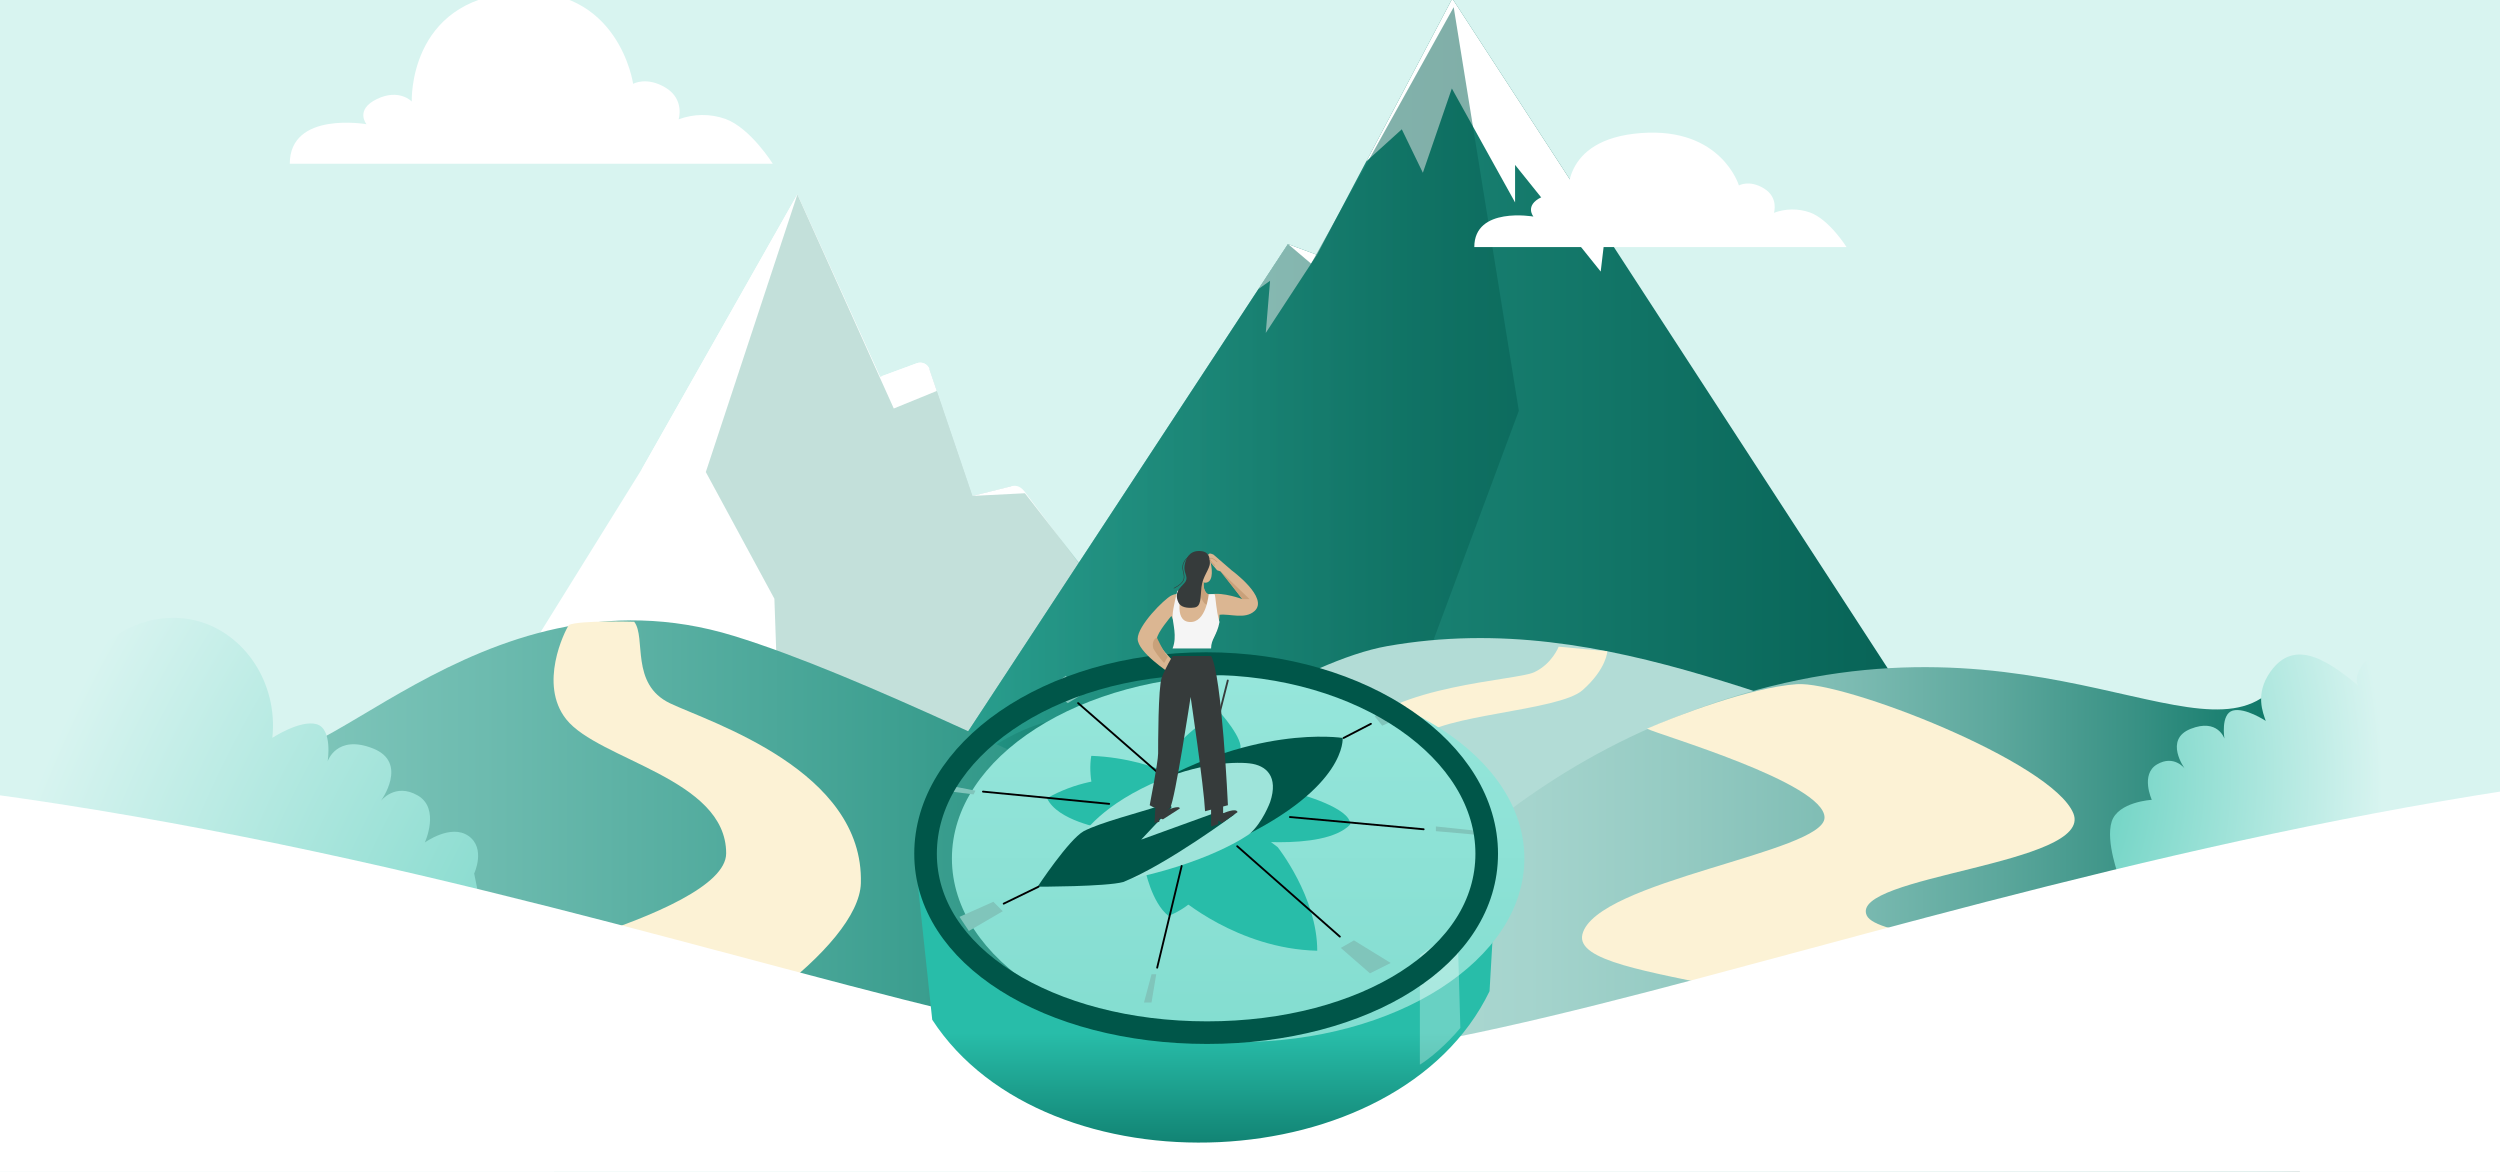 <svg width="1024" height="480" viewBox="0 0 1024 480" fill="none" xmlns="http://www.w3.org/2000/svg">
<g clip-path="url(#clip0_8116_80020)">
<rect width="1024" height="480" fill="white"/>
<rect width="1024" height="480" fill="#9EE3D9" fill-opacity="0.4"/>
<path d="M262.872 192.181L326.608 79.652L360.465 154.338L375.563 148.776C376.061 148.593 376.59 148.511 377.12 148.536C377.649 148.56 378.168 148.69 378.647 148.919C379.125 149.147 379.553 149.469 379.905 149.865C380.257 150.262 380.527 150.725 380.697 151.227L398.308 203.134L414.177 199.171C416.51 198.588 414.86 202.603 415.772 204.828L578.086 419.799L103.699 448.412L262.872 192.181Z" fill="white"/>
<path d="M360.465 154.342L395.344 235.959L434.911 264.885L509.039 373.181L552.207 372.122L464.439 256.15L414.162 199.171L398.304 203.135L380.693 151.228L360.465 154.342Z" fill="#A5D6D2"/>
<path d="M262.871 192.181L326.607 79.652L360.464 154.338L375.562 148.776C376.059 148.593 376.589 148.511 377.118 148.536C377.648 148.56 378.167 148.69 378.646 148.919C379.124 149.147 379.552 149.469 379.904 149.865C380.256 150.262 380.525 150.725 380.695 151.227L398.307 203.134L414.176 199.171C416.509 198.588 418.335 199.259 420.387 202.315L541.068 361.92L262.871 444.127V192.181Z" fill="white"/>
<path opacity="0.37" d="M326.605 79.652L289.105 193.354L317.191 245.243L319.612 314.659L368.083 433.816L597.034 429.712L419.81 202.031L398.305 203.134L383.713 160.125L366.094 167.325L326.605 79.652Z" fill="#5CAA9C"/>
<path d="M594.86 -0.612L862.187 410.624L709.07 419.997H317.516L527.551 99.959L539.43 104.36L594.86 -0.612Z" fill="url(#paint0_linear_8116_80020)"/>
<path d="M594.861 -0.612L559.617 66.134L574.174 52.962L582.806 70.768L594.678 36.236L620.575 82.908V67.532L655.646 111.232L657.484 95.721L594.861 -0.612Z" fill="white"/>
<path d="M520.221 115.011L518.454 136.365L539.53 104.147L539.418 104.361L527.54 99.96L515.438 118.403L520.221 115.011Z" fill="white"/>
<path opacity="0.51" d="M595.432 2.935L622.114 168.255L584.599 269.063L631.091 350.424L579.585 419.997H317.516L522.362 107.863L527.551 99.958L537.027 107.988L595.432 2.935Z" fill="url(#paint1_linear_8116_80020)"/>
<path d="M118.695 67.075H316.534C316.534 67.075 307.386 52.449 297.159 48.718C290.942 46.515 284.147 46.574 277.968 48.884C277.968 48.884 280.552 40.765 272.713 35.967C264.874 31.169 259.331 34.34 259.331 34.34C259.331 34.34 253.574 -6.186 210.959 -3.071C167.041 0.143 168.658 41.584 168.658 41.584C168.658 41.584 163.524 36.137 154.383 40.566C145.241 44.994 150.113 50.877 150.113 50.877C150.113 50.877 118.695 45.363 118.695 67.075Z" fill="white"/>
<path d="M603.875 101.187H756.328C756.328 101.187 749.279 89.916 741.396 87.041C736.606 85.344 731.371 85.389 726.611 87.17C726.611 87.17 728.612 80.926 722.552 77.206C716.492 73.485 712.263 75.966 712.263 75.966C712.263 75.966 705.118 52.088 672.276 54.49C638.433 56.967 642.382 81.546 642.382 81.546C642.382 81.546 638.426 77.346 631.381 80.76C624.335 84.173 628.089 88.705 628.089 88.705C628.089 88.705 603.875 84.454 603.875 101.187Z" fill="white"/>
<path d="M340.852 381.499C340.852 381.499 383.979 303.58 433.115 294.726C482.251 285.873 503.169 335.736 532.963 331.927C562.757 328.119 529.435 375.756 529.435 375.756L340.852 381.499Z" fill="url(#paint2_linear_8116_80020)"/>
<path d="M440.038 293.831C440.038 293.831 436.949 297.935 438.218 300.452C439.488 302.969 451.169 303.526 455.977 308.051C460.786 312.575 460.277 321.027 460.277 321.027L443.097 324.164C443.097 324.164 449.46 317.469 445.795 312.42C442.13 307.372 435.155 309.379 431.033 304.67C426.911 299.961 431.719 294.986 431.719 294.986L440.038 293.831Z" fill="#FCF2D4"/>
<path d="M821.069 314.166C738.231 296.581 660.286 248.382 568.134 264.665C501.427 276.474 357.953 403.798 237.368 403.798C116.783 403.798 229.249 481.481 229.249 481.481L752.181 476.838C752.181 476.838 860.761 322.592 821.069 314.166Z" fill="#B2DCD6"/>
<path d="M638.433 264.879C638.433 264.879 635.732 271.928 628.399 275.353C621.066 278.778 570.513 280.56 554.894 300.249C539.276 319.938 563.799 345.333 563.799 345.333L599.801 330.94C599.801 330.94 573.657 312.022 581.477 302.382C589.297 292.743 638.444 291.329 648.21 282.697C658.115 273.936 658.355 266.761 658.355 266.761L638.433 264.879Z" fill="#FCF2D5"/>
<path d="M103.478 304.631C123.514 331.203 195.229 228.023 300.634 260.492C406.04 292.962 607.319 418.743 661.36 377.612C715.4 336.481 653.524 442.997 653.524 442.997H84.494C84.494 442.997 83.439 278.048 103.478 304.631Z" fill="url(#paint3_linear_8116_80020)"/>
<path d="M259.776 254.675C264.766 261.105 257.994 280.263 274.495 288.092C290.996 295.921 353.956 315.55 352.608 361.778C351.856 387.573 293.737 429.929 238.575 448.871L179.391 400.302C179.391 400.302 297.436 375.546 297.436 349.525C297.436 318.748 245.154 311.362 231.899 294.589C220.557 280.229 231.186 258.729 233.007 255.983C237.587 253.997 259.776 254.675 259.776 254.675Z" fill="#FCF2D5"/>
<path d="M496.104 436.567C557.205 405.367 591.14 323.267 707.484 286.166C836.653 244.987 907.453 319.329 934.87 277.146C962.287 234.964 940.745 496.501 940.745 496.501C940.745 496.501 303.882 534.71 496.104 436.567Z" fill="url(#paint4_linear_8116_80020)"/>
<path d="M674.6 298.463C679.095 300.88 747.33 320.606 747.33 334.881C747.33 349.156 653.623 360.8 648.154 382.685C642.684 404.57 768.561 399.938 781.013 443.18C788.457 469.043 910.334 483.949 926.694 435.208C943.054 386.467 772.167 391.368 764.627 374.99C757.087 358.611 857.932 354.168 849.237 333.121C840.542 312.073 755.22 278.836 735.937 280.242C716.654 281.649 686.712 293.233 674.6 298.463Z" fill="#FCF2D5"/>
<path d="M1019.67 235.834C1019.67 235.834 1002.31 242.852 995.812 244.502C989.31 246.152 994.022 256.524 994.022 256.524C994.022 256.524 993.238 250.803 985.293 255.195C977.349 259.586 983.073 269.965 983.073 269.965C983.073 269.965 972.154 264.922 967.077 273.208C962 281.494 969.536 283.983 969.536 283.983C953.984 270.236 939.957 261.024 929.95 275.168C923.505 284.268 926.978 292.064 928.049 295.281C928.049 295.281 919.556 289.658 914.533 291.059C909.51 292.46 911.118 302.53 911.118 302.53C911.118 302.53 908.4 294.143 897.291 298.538C886.182 302.933 894.853 314.793 894.853 314.793C894.853 314.793 890.51 309.029 883.554 313.075C876.597 317.12 881.373 327.608 881.373 327.608C881.373 327.608 867.509 328.394 864.939 336.553C862.369 344.713 868.019 359.502 868.019 359.502L859.863 369.006L1021.4 384.101L1019.67 235.834Z" fill="url(#paint5_radial_8116_80020)"/>
<path d="M-11.062 223.35C-11.062 223.35 12.165 232.657 20.866 234.846C29.567 237.034 23.262 250.786 23.262 250.786C23.262 250.786 24.311 243.198 34.942 249.027C45.574 254.857 37.913 268.618 37.913 268.618C48.932 256.042 65.596 250.365 80.64 254.283C100.054 259.334 113.929 279.607 111.548 302.217C111.548 302.217 122.913 294.759 129.635 296.617C136.357 298.476 134.205 311.831 134.205 311.831C134.205 311.831 137.842 300.708 152.709 306.537C167.576 312.366 155.972 328.096 155.972 328.096C155.972 328.096 161.783 320.451 171.092 325.817C180.402 331.182 174.01 345.087 174.01 345.087C174.01 345.087 184.666 337.346 191.886 342.397C199.106 347.447 194.219 357.801 194.219 357.801L202.81 399.973L-13.348 419.998L-11.062 223.35Z" fill="url(#paint6_radial_8116_80020)"/>
<path d="M1821.49 523.384C1821.49 523.384 2648.31 474.756 1559.52 474.756C1508.52 474.756 1632.44 337.201 1299.94 311.054C967.439 284.908 663.68 434.468 516.608 434.468C358.939 434.468 44.39 268.727 -354.408 322.785C-753.205 376.842 -521.678 474.756 -551.256 474.756C-580.833 474.756 -795.039 564 -795.039 564L1821.49 523.384Z" fill="white"/>
<g filter="url(#filter0_d_8116_80020)">
<path d="M374.48 345.456L374.906 349.454C379.395 376.537 417.367 419.415 494.804 418.73C604.33 417.761 613.586 343.142 613.586 343.142L610.115 402.918C572.707 480.434 428.474 486.339 381.842 414.598L374.906 349.454C374.678 348.078 374.536 346.742 374.48 345.456Z" fill="url(#paint7_linear_8116_80020)"/>
</g>
<g filter="url(#filter1_i_8116_80020)">
<path d="M612.04 338.513C612.04 380.046 559.551 413.716 494.801 413.716C430.052 413.716 377.562 380.046 377.562 338.513C377.562 296.98 430.052 263.311 494.801 263.311C559.551 263.311 612.04 296.98 612.04 338.513Z" fill="url(#paint8_linear_8116_80020)"/>
</g>
<path d="M581.578 436.084V391.348L597.004 380.55L598.161 421.043C592.376 427.985 585.435 433.77 581.578 436.084Z" fill="white" fill-opacity="0.3"/>
<path d="M406.88 369.366L392.996 375.537L396.853 381.321L410.736 373.223L406.88 369.366Z" fill="#80C5BB"/>
<g filter="url(#filter2_i_8116_80020)">
<path d="M456.242 330.799C456.242 330.799 444.287 310.745 446.987 294.934C476.296 296.091 494.808 310.745 494.808 310.745L523.346 332.342C523.346 332.342 539.544 352.782 539.544 374.764C506.763 373.993 482.853 352.782 482.853 352.782L456.242 330.799Z" fill="#28BDA9"/>
</g>
<path d="M451.613 339.285C451.613 339.285 433.102 336.2 428.859 326.944C451.999 313.832 475.524 320.388 475.524 320.388C475.524 320.388 473.21 307.276 499.434 291.464C499.434 291.464 509.847 303.033 507.918 307.276L531.443 325.016C531.443 325.016 553.426 330.801 553.04 337.742C541.856 349.312 503.291 343.527 503.291 343.527C503.291 343.527 498.277 367.438 478.609 375.151C471.667 369.752 468.967 355.868 468.967 355.868L451.613 339.285Z" fill="#28BDA9"/>
<path d="M549.947 302.262C549.947 302.262 511.767 296.092 464.332 326.173L506.754 343.913C551.875 322.317 549.947 302.262 549.947 302.262Z" fill="#005649"/>
<path d="M495.574 307.661L502.902 278.737" stroke="#363B3B" stroke-width="0.771" stroke-linecap="round"/>
<path d="M467.425 323.089C446.985 333.501 441.586 344.685 441.586 344.685L458.555 360.883C495.192 353.941 511.775 341.6 511.775 341.6C517.174 336.972 520.259 328.488 520.259 328.488C523.73 318.075 518.717 313.447 511.775 312.676C504.833 311.905 487.864 312.676 467.425 323.089Z" fill="#9EE4DA"/>
<path d="M443.901 340.443C450.457 336.972 466.784 332.781 473.923 330.401C475.51 330.401 481.404 329.266 479.476 331.194C477.548 333.123 467.426 343.914 467.426 343.914L498.118 332.781L505.653 333.574C505.653 333.574 478.224 353.941 460.098 361.268C453.157 363.197 425.004 363.197 425.004 363.197C425.004 363.197 437.73 343.914 443.901 340.443Z" fill="#005649"/>
<path d="M506.762 346.611L548.798 383.634" stroke="black" stroke-width="0.771" stroke-linecap="round"/>
<path d="M484.004 354.711L473.977 396.362" stroke="black" stroke-width="0.771" stroke-linecap="round"/>
<path d="M474.752 316.916L441.586 287.992" stroke="black" stroke-width="0.771" stroke-linecap="round"/>
<path d="M454.31 329.259L402.633 324.245" stroke="black" stroke-width="0.771" stroke-linecap="round"/>
<path d="M550.34 302.262L561.524 296.478" stroke="black" stroke-width="0.771" stroke-linecap="round"/>
<path d="M528.359 334.657L583.122 339.671" stroke="black" stroke-width="0.771" stroke-linecap="round"/>
<path d="M411.117 370.137L425.386 363.195" stroke="black" stroke-width="0.771" stroke-linecap="round"/>
<path d="M471.663 399.061L468.578 410.63H471.663L473.592 399.061H471.663Z" fill="#80C5BB"/>
<path d="M549.184 388.263L554.583 385.178L569.623 394.433L561.139 398.676L549.184 388.263Z" fill="#80C5BB"/>
<path d="M437.342 287.993L429.629 281.822L436.571 276.809L443.127 284.522L437.342 287.993Z" fill="#80C5BB"/>
<path d="M502.906 274.495L504.449 269.867H506.763L505.606 274.881L502.906 274.495Z" fill="#80C5BB"/>
<path d="M398.779 325.402L386.824 323.86L387.596 321.546L399.551 323.86L398.779 325.402Z" fill="#80C5BB"/>
<path d="M563.066 293.392L570.394 288.379L577.336 292.235L566.152 297.249L563.066 293.392Z" fill="#80C5BB"/>
<path d="M588.129 340.442L605.483 341.985L606.255 340.442L588.129 338.514V340.442Z" fill="#80C5BB"/>
<g filter="url(#filter3_i_8116_80020)">
<path d="M608.958 341.985C608.958 362.759 596.894 380.936 576.269 394.13C555.619 407.339 526.737 415.259 494.419 415.259C462.1 415.259 433.017 407.339 412.168 394.12C391.334 380.911 379.108 362.73 379.108 341.985C379.108 321.149 391.338 301.786 412.126 287.436C432.895 273.099 461.839 264.083 494.033 264.083C526.227 264.083 555.172 273.099 575.941 287.436C596.729 301.786 608.958 321.149 608.958 341.985Z" stroke="#005649" stroke-width="9.256"/>
</g>
<path d="M479.79 243.927C482.748 242.448 484.719 243.927 486.198 243.927C487.677 243.927 493.099 237.519 493.099 237.519C493.099 237.519 492.113 243.927 496.057 243.434C500.986 242.448 508.872 245.406 508.872 245.406C505.915 241.463 501.479 235.547 500 234.069L498.521 233.576L496.057 230.618C495.564 229.632 494.578 228.154 494.578 228.154V227.661C494.085 226.675 495.071 227.168 495.071 227.168C495.071 226.182 497.042 227.168 497.042 227.168L504.436 233.576C504.436 233.576 519.998 244.913 513.802 250.335C509.858 253.786 503.943 251.321 499.507 251.814C499.507 255.264 498.028 259.701 496.549 262.165C495.071 264.63 482.255 263.644 481.762 259.208C481.269 254.771 479.79 252.307 479.79 252.307C479.79 252.307 473.875 259.208 473.875 261.672C473.875 264.137 480.776 271.038 480.776 271.038L478.804 275.474C478.804 275.474 465.988 267.094 465.988 261.672C465.988 256.25 476.833 245.406 479.79 243.927Z" fill="#DBB692"/>
<path d="M495.562 229.138C494.576 225.688 492.112 226.673 492.112 226.673L490.633 236.039C490.633 236.039 492.112 239.49 494.576 238.504C497.041 237.518 496.548 232.589 495.562 229.138Z" fill="#DBB692"/>
<path d="M494.576 247.87C491.126 246.884 490.633 238.012 490.633 238.012L493.097 238.505C493.097 238.505 492.604 239.983 493.59 241.955C494.576 243.927 496.055 243.927 496.055 243.927C496.055 243.927 498.027 248.856 494.576 247.87Z" fill="#C9A17A"/>
<path d="M487.186 254.771C494.087 255.264 495.073 243.434 495.073 243.434C495.073 243.434 496.593 243.247 497.537 243.434C498.03 244.913 498.03 249.842 499.509 254.771C498.523 260.193 496.059 261.672 496.059 265.615H480.285C482.257 260.686 480.285 255.264 480.285 252.306C480.285 249.349 482.257 241.955 482.257 241.955H484.229C484.229 241.955 480.285 254.278 487.186 254.771Z" fill="#F5F5F5"/>
<path d="M491.13 225.688C487.187 225.688 485.708 228.646 485.215 231.604C484.722 234.561 486.694 236.04 485.708 238.012C484.729 239.97 480.286 241.955 482.751 246.884C483.657 248.698 486.201 249.225 489.159 248.856C492.116 248.486 491.623 244.912 492.116 240.476C492.609 236.04 495.567 233.082 495.567 230.618C495.567 228.153 495.074 225.688 491.13 225.688Z" fill="#363B3B"/>
<path d="M472.887 337.088L473.38 328.216H478.309V331.666C478.309 331.666 483.238 329.695 483.238 331.173L476.337 335.61L474.858 335.117V336.595L472.887 337.088Z" fill="#363B3B"/>
<path d="M496.059 338.567V327.23V323.779L500.988 325.751V333.145C500.988 333.145 506.41 330.68 506.903 332.652L500.495 337.088L499.016 336.102V337.581L496.059 338.567Z" fill="#363B3B"/>
<g filter="url(#filter4_i_8116_80020)">
<path d="M496.057 265.614H480.283C480.283 265.614 477.326 270.543 475.847 274.487C474.368 278.43 474.368 302.09 474.368 305.541C474.368 308.991 470.918 326.737 470.918 326.737C470.918 326.737 477.326 330.68 479.298 327.722C481.269 324.765 487.677 282.374 487.677 282.374C487.677 282.374 493.099 318.85 493.592 329.201L502.958 326.737C502.958 326.737 500.493 273.008 496.057 265.614Z" fill="#363B3B"/>
</g>
<path d="M472.398 265.615C472.398 265.615 471.412 262.165 473.877 261.179C473.877 261.179 476.341 266.601 478.313 269.065L476.834 271.53C476.834 271.53 474.37 269.065 472.398 265.615Z" fill="#C9A17A"/>
<path d="M488.664 226.675C478.806 233.083 490.636 236.04 480.777 240.97" stroke="#363B3B" stroke-width="0.231"/>
<path d="M511.831 245.405H508.873L499.508 233.575L511.831 245.405Z" fill="#C9A17A"/>
<path d="M497.563 231.604C496.797 230.89 495.171 229.225 495.649 228.749C496.128 228.273 497.534 229.139 498.52 230.125" stroke="#C0956B" stroke-width="0.231" stroke-linecap="round"/>
</g>
<defs>
<filter id="filter0_d_8116_80020" x="371.395" y="343.142" width="245.276" height="127.953" filterUnits="userSpaceOnUse" color-interpolation-filters="sRGB">
<feFlood flood-opacity="0" result="BackgroundImageFix"/>
<feColorMatrix in="SourceAlpha" type="matrix" values="0 0 0 0 0 0 0 0 0 0 0 0 0 0 0 0 0 0 127 0" result="hardAlpha"/>
<feOffset dy="3.085"/>
<feGaussianBlur stdDeviation="1.543"/>
<feComposite in2="hardAlpha" operator="out"/>
<feColorMatrix type="matrix" values="0 0 0 0 0 0 0 0 0 0 0 0 0 0 0 0 0 0 0.25 0"/>
<feBlend mode="normal" in2="BackgroundImageFix" result="effect1_dropShadow_8116_80020"/>
<feBlend mode="normal" in="SourceGraphic" in2="effect1_dropShadow_8116_80020" result="shape"/>
</filter>
<filter id="filter1_i_8116_80020" x="377.562" y="263.311" width="246.046" height="161.975" filterUnits="userSpaceOnUse" color-interpolation-filters="sRGB">
<feFlood flood-opacity="0" result="BackgroundImageFix"/>
<feBlend mode="normal" in="SourceGraphic" in2="BackgroundImageFix" result="shape"/>
<feColorMatrix in="SourceAlpha" type="matrix" values="0 0 0 0 0 0 0 0 0 0 0 0 0 0 0 0 0 0 127 0" result="hardAlpha"/>
<feOffset dx="12.341" dy="13.112"/>
<feGaussianBlur stdDeviation="5.785"/>
<feComposite in2="hardAlpha" operator="arithmetic" k2="-1" k3="1"/>
<feColorMatrix type="matrix" values="0 0 0 0 0.131 0 0 0 0 0.354 0 0 0 0 0.301 0 0 0 0.25 0"/>
<feBlend mode="normal" in2="shape" result="effect1_innerShadow_8116_80020"/>
</filter>
<filter id="filter2_i_8116_80020" x="446.59" y="294.934" width="92.953" height="93.714" filterUnits="userSpaceOnUse" color-interpolation-filters="sRGB">
<feFlood flood-opacity="0" result="BackgroundImageFix"/>
<feBlend mode="normal" in="SourceGraphic" in2="BackgroundImageFix" result="shape"/>
<feColorMatrix in="SourceAlpha" type="matrix" values="0 0 0 0 0 0 0 0 0 0 0 0 0 0 0 0 0 0 127 0" result="hardAlpha"/>
<feOffset dy="14.655"/>
<feGaussianBlur stdDeviation="6.942"/>
<feComposite in2="hardAlpha" operator="arithmetic" k2="-1" k3="1"/>
<feColorMatrix type="matrix" values="0 0 0 0 0 0 0 0 0 0 0 0 0 0 0 0 0 0 0.25 0"/>
<feBlend mode="normal" in2="shape" result="effect1_innerShadow_8116_80020"/>
</filter>
<filter id="filter3_i_8116_80020" x="374.48" y="259.455" width="239.105" height="168.145" filterUnits="userSpaceOnUse" color-interpolation-filters="sRGB">
<feFlood flood-opacity="0" result="BackgroundImageFix"/>
<feBlend mode="normal" in="SourceGraphic" in2="BackgroundImageFix" result="shape"/>
<feColorMatrix in="SourceAlpha" type="matrix" values="0 0 0 0 0 0 0 0 0 0 0 0 0 0 0 0 0 0 127 0" result="hardAlpha"/>
<feOffset dy="7.713"/>
<feGaussianBlur stdDeviation="4.242"/>
<feComposite in2="hardAlpha" operator="arithmetic" k2="-1" k3="1"/>
<feColorMatrix type="matrix" values="0 0 0 0 0 0 0 0 0 0 0 0 0 0 0 0 0 0 0.25 0"/>
<feBlend mode="normal" in2="shape" result="effect1_innerShadow_8116_80020"/>
</filter>
<filter id="filter4_i_8116_80020" x="470.918" y="265.614" width="32.039" height="66.672" filterUnits="userSpaceOnUse" color-interpolation-filters="sRGB">
<feFlood flood-opacity="0" result="BackgroundImageFix"/>
<feBlend mode="normal" in="SourceGraphic" in2="BackgroundImageFix" result="shape"/>
<feColorMatrix in="SourceAlpha" type="matrix" values="0 0 0 0 0 0 0 0 0 0 0 0 0 0 0 0 0 0 127 0" result="hardAlpha"/>
<feOffset dy="3.085"/>
<feGaussianBlur stdDeviation="3.857"/>
<feComposite in2="hardAlpha" operator="arithmetic" k2="-1" k3="1"/>
<feColorMatrix type="matrix" values="0 0 0 0 0 0 0 0 0 0 0 0 0 0 0 0 0 0 0.25 0"/>
<feBlend mode="normal" in2="shape" result="effect1_innerShadow_8116_80020"/>
</filter>
<linearGradient id="paint0_linear_8116_80020" x1="317.516" y1="209.691" x2="862.19" y2="209.691" gradientUnits="userSpaceOnUse">
<stop stop-color="#35B4A2"/>
<stop offset="0.09" stop-color="#2FA998"/>
<stop offset="0.49" stop-color="#188071"/>
<stop offset="0.81" stop-color="#096659"/>
<stop offset="1" stop-color="#045D50"/>
</linearGradient>
<linearGradient id="paint1_linear_8116_80020" x1="317.516" y1="211.464" x2="631.091" y2="211.464" gradientUnits="userSpaceOnUse">
<stop stop-color="#35B4A2"/>
<stop offset="0.09" stop-color="#2FA998"/>
<stop offset="0.49" stop-color="#188071"/>
<stop offset="0.81" stop-color="#096659"/>
<stop offset="1" stop-color="#045D50"/>
</linearGradient>
<linearGradient id="paint2_linear_8116_80020" x1="340.852" y1="337.6" x2="545.363" y2="337.6" gradientUnits="userSpaceOnUse">
<stop stop-color="#35B4A2"/>
<stop offset="0.09" stop-color="#2FA998"/>
<stop offset="0.49" stop-color="#188071"/>
<stop offset="0.81" stop-color="#096659"/>
<stop offset="1" stop-color="#045D50"/>
</linearGradient>
<linearGradient id="paint3_linear_8116_80020" x1="84.487" y1="348.549" x2="683.503" y2="348.549" gradientUnits="userSpaceOnUse">
<stop stop-color="#88CBC0"/>
<stop offset="0.19" stop-color="#6DBBAF"/>
<stop offset="0.59" stop-color="#2A9484"/>
</linearGradient>
<linearGradient id="paint4_linear_8116_80020" x1="459.948" y1="388.184" x2="948.801" y2="388.184" gradientUnits="userSpaceOnUse">
<stop stop-color="#B2DCD6"/>
<stop offset="0.19" stop-color="#AFDAD4"/>
<stop offset="0.34" stop-color="#A5D4CD"/>
<stop offset="0.47" stop-color="#94CAC2"/>
<stop offset="0.61" stop-color="#7CBBB2"/>
<stop offset="0.73" stop-color="#5DA89D"/>
<stop offset="0.85" stop-color="#389184"/>
<stop offset="0.97" stop-color="#0B7666"/>
<stop offset="1"/>
</linearGradient>
<radialGradient id="paint5_radial_8116_80020" cx="0" cy="0" r="1" gradientUnits="userSpaceOnUse" gradientTransform="translate(780.034 310.251) rotate(-14.369) scale(194.779 214.709)">
<stop stop-color="#26BDA6"/>
<stop offset="1" stop-color="#D8F4F0"/>
</radialGradient>
<radialGradient id="paint6_radial_8116_80020" cx="0" cy="0" r="1" gradientUnits="userSpaceOnUse" gradientTransform="translate(422.293 460.871) rotate(-144.896) scale(444.313 486.617)">
<stop stop-color="#26BDA6"/>
<stop offset="0.962" stop-color="#D8F4F0"/>
</radialGradient>
<linearGradient id="paint7_linear_8116_80020" x1="494.033" y1="343.142" x2="493.845" y2="500.784" gradientUnits="userSpaceOnUse">
<stop offset="0.488" stop-color="#28BDA9"/>
<stop offset="1" stop-color="#005649"/>
</linearGradient>
<linearGradient id="paint8_linear_8116_80020" x1="494.801" y1="263.311" x2="494.801" y2="413.716" gradientUnits="userSpaceOnUse">
<stop stop-color="#96E6DB"/>
<stop offset="1" stop-color="#83DDD0"/>
</linearGradient>
<clipPath id="clip0_8116_80020">
<rect width="1024" height="480" fill="white"/>
</clipPath>
</defs>
</svg>
